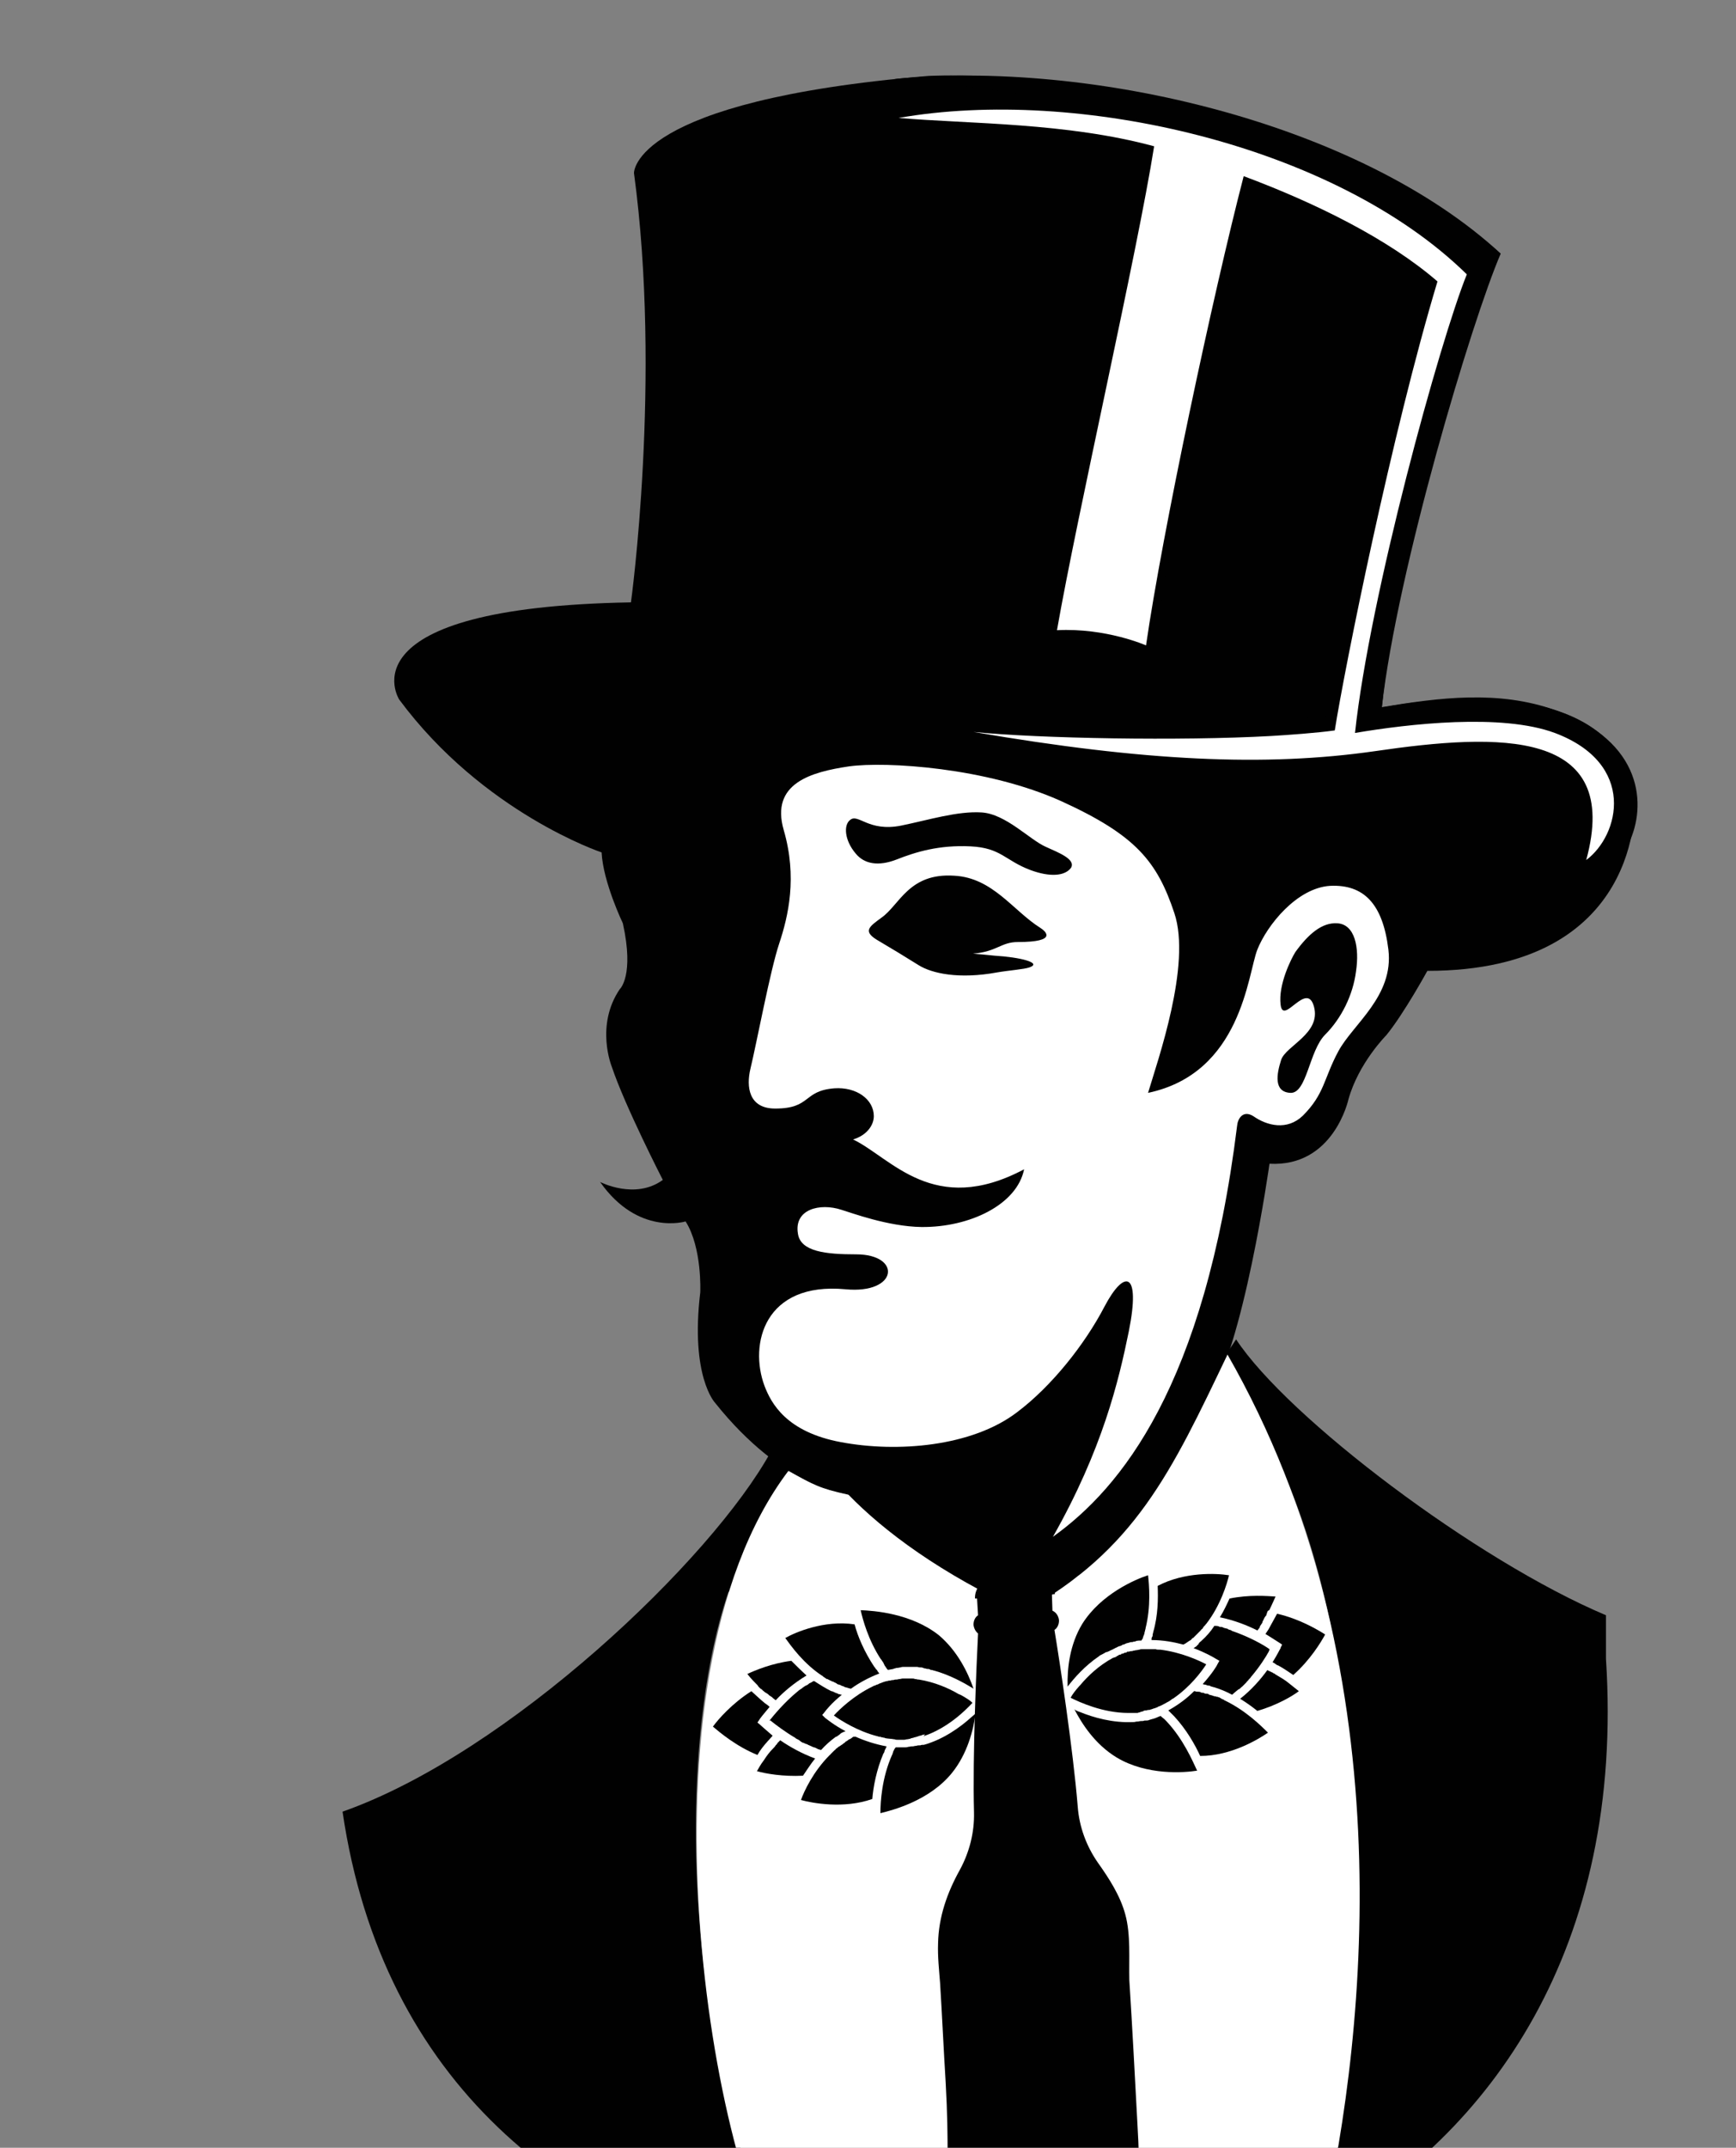 <?xml version="1.0" encoding="utf-8"?>
<!-- Generator: Adobe Illustrator 27.8.0, SVG Export Plug-In . SVG Version: 6.00 Build 0)  -->
<svg version="1.1" id="Layer_1" xmlns="http://www.w3.org/2000/svg" xmlns:xlink="http://www.w3.org/1999/xlink" x="0px" y="0px"
	 viewBox="0 0 343.1 424.3" style="enable-background:new 0 0 343.1 424.3;" xml:space="preserve">
<rect x="0" y="0" width="343.1" height="424.3" fill="#808080" stroke="none"/>
<style type="text/css">
	.st0{fill:#010101;}
	.st1{fill:#FFFFFF;}
</style>
<path class="st0" d="M244.3,264.6c10.2,15.5,47.5,43.7,73.1,54.5v8.6c3.7,57-22.8,94-56.1,112.4c8.6-37.9,11.5-105.2-7.4-148.7
	c-4.4,7.5-13.6,16.6-26.8,23.5l-5.6,4.4l-14.8,8c-2.2,5.6-4.9-0.9-6.5,3.4 M191.5,330.1l-10.1,1.1l-9.2-1.4
	c-14.8-1.6-23-6.9-28.2-15.4c-10.5,30.6-9.4,91,12.1,135.4c-43.9-10.1-80.5-38.1-88.4-91.9c32.7-11.5,73-49.8,84.7-71.2"/>
<path class="st0" d="M141.3,277.1c0,0-4.9-5.2-2.9-21.8c0,0,0.4-8.8-2.9-14c0,0-9.4,2.9-16.9-7.8c0,0,6.9,3.6,12.4-0.4
	c0,0-7.5-14.6-10.1-22.4c0,0-3.3-8.1,1.6-15.3c0,0,2.9-2.6,0.6-13c0,0-3.9-8.1-4.2-14c0,0-23.4-7.8-40-30.2c0,0-11.7-18.2,45.8-19.2
	c0,0,6.1-44.2,0.6-84.8c0,0-0.6-14.3,58.2-19.2c0,0,65-3.6,112.4,34.5c0,0-19.2,53.3-22.8,90.3c0,0,47.1-10.1,50,18.5
	c0,0,1.9,33.5-41,33.5c0,0-4.6,8.4-8.1,12.7c0,0-5.5,5.5-7.5,12.7c0,0-2.9,13.4-15.6,12.7c0,0-5.2,37.1-12.4,46.8
	c0,0-18.2,36.1-37.3,41.6c0,0-12.7-2.6-33.8-23.1C167.7,295.3,155,294.3,141.3,277.1"/>
<path class="st1" d="M156,449.8c21.4,1.2,32.1,0,51,0c20.3,0,32.1-2.3,54.3-9.6c9.1-40,16.1-111.9-18.7-172.6
	c-11.1,23.2-18.3,38.7-40.3,50.8c-16.4-7.5-27.6-15.9-34.6-23.1c-6.2-1.4-6.7-1.9-11.9-4.7C123.9,332.8,140.8,430.8,156,449.8"/>
<path class="st1" d="M172.7,220.5c0,1.8-1.4,3.8-4.1,4.6c7.5,3.6,15.9,15.4,33.8,5.9c-1.4,7-10.8,11.5-20.3,11.4
	c-6.6-0.1-13.8-2.8-15.8-3.4c-4.3-1.4-9.4-0.1-8.6,4.7c0.5,3.6,5.6,4.1,11.5,4.1c9.1,0,8.3,7.9-2.1,6.9c-16-1.5-19.1,10.8-16,19.1
	c1.3,3.4,4.3,9.1,15.1,11.1c11.1,2.1,25.9,0.9,34.8-5.9c6.8-5.1,13.4-13.4,17.3-20.9c3.9-7.4,7.2-7.1,4.8,4.9
	c-2,9.8-5.2,23.3-15,40.6c13.4-9.6,30-29.7,36.4-81.2c0.1-1.3,1.1-3.2,3.2-1.9c2.7,1.9,6.7,2.9,9.8-0.1c4.3-4.3,4.1-7.3,7-12.7
	c2.9-5.4,11-10.9,9.9-20.1c-1.1-9.1-4.9-12.9-11.5-12.6c-6.6,0.4-12.5,7.8-14.4,12.6c-1.9,4.8-3.1,24.4-21.6,28.3
	c1.9-6.4,8.6-25.3,5.2-35.5c-3.4-10.2-7.6-15.4-22.3-22.1c-14.8-6.7-34.7-7.9-42-6.9c-7.4,1.1-15.6,3.3-12.9,12.6
	c2.7,9.3,0.9,17-0.9,22.4c-1.8,5.4-4.4,19.4-5.7,24.8c-0.8,3.4-0.4,7.8,4.9,7.8c7.2,0,5.4-3.5,11.7-4
	C169.3,214.7,172.7,217.2,172.7,220.5 M253.2,209.4c0.9-2.8,7.9-5.2,6.5-10.5c-1.4-5.3-6.1,3.8-6.6-0.4c-0.5-4,2.1-9.1,2.9-10.4
	c2.6-3.6,5.3-5.9,8.3-5.7c3.5,0.2,4.4,4.8,3.7,9.5c-0.6,4.7-2.9,9.3-6.1,12.5c-3.2,3.2-3.6,11.7-6.9,11.5
	C251.7,215.7,252.3,212.2,253.2,209.4 M203.7,171.9c-5.1-1.9-5.8-4.4-11.9-4.7c-6.2-0.3-10.8,1.1-14.6,2.6c-3.6,1.4-6.4,0.9-8.1-1.2
	c-2.2-2.6-2.4-5.6-1.1-6.6c1.6-1.4,3.6,2.4,10.1,1.1c5.4-1.1,11.1-2.9,15.9-2.6c4.8,0.3,9.5,5.4,12.7,6.8c2.4,1.1,5.9,2.4,5,4.1
	C210.5,173.1,207.5,173.3,203.7,171.9 M174.2,181.3c3.6-2.5,5.4-8.9,14.4-8.3c7.6,0.4,11.6,6.9,17,10.3c1.1,0.7,3.5,2.8-4.4,2.8
	c-3.4,0-4.1,1.9-8.9,2.3c1.1,0.1,2.5,0.2,4.3,0.4c5,0.3,9.4,1.4,6.9,2.3c-1.1,0.4-4.1,0.6-6.4,1c-7.6,1.4-12.9,0.2-15.5-1.4
	c-3.7-2.3-4.2-2.6-8.4-5.1C170.5,183.9,171.9,183,174.2,181.3"/>
<path class="st0" d="M255.1,142.1c3.7-0.2,7.5-0.7,11.4-1.3c2.1-12.7,10.1-60.1,22.6-89.7c-10.4-8.4-24.3-15.2-39.7-20.6
	c-6.5,23.6-17.2,71-20.8,93.5c0,0-8.7-2.5-17.4-4.1c3-22.8,11.9-75.2,15.3-96.2c-17.1-4.3-34.6-6.9-49.7-8.1
	c38.9-3.8,91.8,8.7,119.8,34.5c-5.7,13.2-20.4,62.3-23.5,89.6c11.4-1.9,23.1-3.4,34.3,0.6c17.4,6.1,18.1,18.9,14.5,26.3
	c1-16.2-18.5-25.2-44.8-21.6c-23.1,3.1-48.8,2-85.1-3.9C205.9,142.6,235.8,143.1,255.1,142.1"/>
<path class="st0" d="M209.9,334.8l0.4,1.7c-4.4,1.1-8.6,0.1-11.3-2.6l1.2-1.2C202.5,334.9,206,335.7,209.9,334.8"/>
<path class="st0" d="M250.9,318c0.1-0.1,0.1-0.3,0.2-0.4c0.4-0.9,0.8-1.7,1-2.2c-1.7-0.1-5.2-0.4-9.1,0.4c-0.5,1.1-1.1,2.4-1.9,3.7
	c2.9,0.6,5.4,1.6,7.4,2.6l0.1-0.1c0.1-0.1,0.2-0.3,0.3-0.4c0.1-0.1,0.1-0.1,0.1-0.3c0.1-0.1,0.1-0.2,0.2-0.3
	c0.1-0.1,0.1-0.2,0.2-0.3c0.1-0.1,0.1-0.1,0.1-0.3c0.1-0.1,0.1-0.2,0.2-0.4c0.1-0.1,0.1-0.1,0.1-0.2c0.1-0.2,0.2-0.4,0.4-0.6
	c0.1-0.1,0.1-0.1,0.1-0.3c0.1-0.1,0.1-0.2,0.1-0.3c0.1-0.1,0.1-0.3,0.2-0.4C250.8,318.2,250.8,318.1,250.9,318"/>
<path class="st0" d="M261.9,322.9c-1.4-0.9-5.1-3.1-9.5-4.1c-0.5,0.9-1.1,2-1.7,3.1l0,0c-0.2,0.3-0.4,0.6-0.6,0.9
	c1.5,0.9,2.5,1.6,2.7,1.7l0,0l0.6,0.4l-0.3,0.6v0.1c-0.1,0.1-0.6,1.2-1.6,2.8c0.4,0.1,0.6,0.4,1,0.6c0,0,0,0,0.1,0
	c1.1,0.6,2.1,1.3,3,1.9C258.9,328,261.1,324.4,261.9,322.9"/>
<path class="st0" d="M213.9,320.8c-2.5,4.1-3,8.9-2.9,12.4c1.3-1.7,3.4-4.1,6.2-6c0.1,0,0.1-0.1,0.1-0.1c0.1-0.1,0.2-0.1,0.4-0.2
	c0.1-0.1,0.1-0.1,0.2-0.1c0.1-0.1,0.4-0.2,0.5-0.3c0.1-0.1,0.2-0.1,0.3-0.1c0.1-0.1,0.2-0.1,0.3-0.1c0.1-0.1,0.2-0.1,0.4-0.2
	c0.1-0.1,0.1-0.1,0.2-0.1c0.2-0.1,0.4-0.2,0.6-0.3c0.1,0,0.1-0.1,0.2-0.1c0.1-0.1,0.3-0.1,0.4-0.2c0.1,0,0.1-0.1,0.2-0.1
	c0.2-0.1,0.4-0.1,0.6-0.2c0.1,0,0.1,0,0.1-0.1c0.2-0.1,0.4-0.1,0.6-0.2c0.1,0,0.1-0.1,0.2-0.1c0.2-0.1,0.4-0.1,0.7-0.2
	c0.2-0.1,0.4-0.1,0.6-0.1c0.1,0,0.2-0.1,0.4-0.1c0.1,0,0.2,0,0.3-0.1c0.4-0.1,0.7-0.1,1.1-0.1c0-0.1,0.1-0.1,0.1-0.2
	s0.1-0.1,0.1-0.1c0.1-0.2,0.1-0.4,0.2-0.6c0-0.1,0.1-0.1,0.1-0.3c0.1-0.1,0.1-0.3,0.1-0.4c0.1-0.2,0.1-0.5,0.2-0.7v-0.1
	c1.1-4.4,0.7-8.6,0.5-10.5C224.4,312,217.6,314.9,213.9,320.8"/>
<path class="st0" d="M242,335.9c-0.1,0-0.1-0.1-0.1-0.1c-0.3-0.1-0.5-0.2-0.8-0.4c-0.1-0.1-0.2-0.1-0.3-0.1
	c-0.1-0.1-0.2-0.1-0.4-0.1c-0.1-0.1-0.3-0.1-0.4-0.1c-0.1,0-0.2-0.1-0.3-0.1c-0.2-0.1-0.4-0.1-0.7-0.2c-0.1,0-0.1,0-0.1-0.1
	c-0.2-0.1-0.4-0.1-0.6-0.1c-0.1,0-0.1,0-0.3-0.1c-0.1-0.1-0.4-0.1-0.5-0.1c-0.1,0-0.1,0-0.2-0.1c-0.2-0.1-0.5-0.1-0.7-0.1
	c-0.1,0-0.3,0-0.4-0.1h-0.1h-0.1c-1.4,1.4-3.1,2.7-5.1,3.8c0,0,0,0,0.1,0.1c0.1,0.1,0.2,0.2,0.4,0.4c0.1,0.1,0.1,0.1,0.2,0.2
	c0.1,0.1,0.3,0.3,0.4,0.4l0.1,0.1c2.4,2.6,4.1,5.6,5.1,7.8c6.1,0,11.5-3.3,13.4-4.6C249.3,341,246.2,337.9,242,335.9"/>
<path class="st0" d="M228.8,313.3c0.1,2.4,0.1,5.8-0.9,9.2v0.1c-0.1,0.2-0.1,0.4-0.1,0.6c0,0.1-0.1,0.1-0.1,0.2
	c-0.1,0.1-0.1,0.3-0.1,0.5v0.1c2.3,0,4.4,0.4,6.3,0.9c0.1-0.1,0.4-0.2,0.5-0.3l0,0l0,0c0.2-0.1,0.4-0.3,0.6-0.4
	c0.1-0.1,0.1-0.1,0.2-0.1c0.1-0.1,0.3-0.2,0.4-0.4c0.1-0.1,0.1-0.1,0.2-0.1c0.1-0.1,0.3-0.3,0.4-0.4c0.1-0.1,0.1-0.1,0.1-0.1
	c0.1-0.1,0.4-0.4,0.5-0.5c0.1-0.1,0.1-0.1,0.2-0.2c0.1-0.1,0.2-0.2,0.3-0.3c0.1-0.1,0.1-0.2,0.3-0.3c0.1-0.1,0.1-0.1,0.2-0.3
	c0.1-0.2,0.4-0.4,0.5-0.6c0.1-0.1,0.1-0.1,0.1-0.1c2.8-3.6,4.1-7.9,4.5-9.6C240.4,310.8,234.1,310.5,228.8,313.3"/>
<path class="st0" d="M254.7,332.5c-0.7-0.6-1.6-1.1-2.6-1.7c-0.1,0-0.1-0.1-0.1-0.1c-0.1-0.1-0.3-0.1-0.4-0.2
	c-0.1-0.1-0.1-0.1-0.2-0.1c-0.1-0.1-0.2-0.1-0.4-0.2c-0.1-0.1-0.3-0.1-0.4-0.2c-0.1,0-0.1-0.1-0.1-0.1c-1.3,1.8-3.1,3.9-5.4,5.7
	c1.3,0.8,2.4,1.6,3.4,2.4c3.8-1.1,6.9-2.9,8.2-3.9C256.3,333.8,255.6,333.2,254.7,332.5L254.7,332.5"/>
<path class="st0" d="M236.9,324.8c-0.1,0.1-0.3,0.2-0.4,0.4c-0.1,0.1-0.2,0.1-0.3,0.2c-0.1,0.1-0.2,0.1-0.3,0.2l0,0
	c2.4,0.9,4.1,1.9,4.4,2.1l0,0l0,0l0,0l0.7,0.4l-0.4,0.7l0,0l0,0l0,0c-0.1,0.3-1.1,1.9-2.9,3.9l0,0c0.1,0,0.2,0.1,0.4,0.1
	s0.3,0.1,0.4,0.1c0.1,0.1,0.4,0.1,0.5,0.1c0.1,0,0.1,0,0.2,0.1c0.2,0.1,0.4,0.1,0.6,0.2c0,0,0,0,0.1,0c1.3,0.4,2.5,0.9,3.6,1.5l0,0
	c0.2-0.1,0.4-0.4,0.6-0.5c0.1-0.1,0.1-0.1,0.1-0.1c0.1-0.1,0.4-0.3,0.5-0.4c0.1-0.1,0.1-0.1,0.2-0.1c0.2-0.1,0.4-0.4,0.6-0.5
	c0.1-0.1,0.1-0.1,0.2-0.2c0.1-0.1,0.3-0.3,0.4-0.4c0.1-0.1,0.1-0.1,0.2-0.2c0.1-0.2,0.4-0.4,0.5-0.6c0.1-0.1,0.1-0.1,0.1-0.1
	c0.1-0.1,0.3-0.3,0.4-0.5c0.1-0.1,0.1-0.1,0.1-0.1c1.6-1.9,2.8-3.8,3.4-4.9v-0.1c0.1-0.1,0.1-0.2,0.1-0.3c-1.1-0.8-3.9-2.4-7.4-3.6
	c-0.1,0-0.1,0-0.1-0.1c-0.2-0.1-0.4-0.1-0.6-0.2c-0.1,0-0.1,0-0.1-0.1c-0.3-0.1-0.5-0.1-0.8-0.2c-0.1,0-0.1-0.1-0.2-0.1
	c-0.2-0.1-0.4-0.1-0.6-0.1c-0.1,0-0.1,0-0.2-0.1c-0.3-0.1-0.6-0.1-0.8-0.1c0,0,0,0-0.1,0c-0.7,1.1-1.6,2.1-2.6,3l0,0
	c-0.1,0.1-0.4,0.3-0.5,0.5C236.9,324.6,236.9,324.7,236.9,324.8"/>
<path class="st0" d="M230.5,340c-0.1-0.1-0.1-0.1-0.2-0.2c-0.1-0.1-0.1-0.1-0.2-0.2c-0.1-0.1-0.4-0.3-0.5-0.4
	c-0.1-0.1-0.1-0.1-0.1-0.1c-0.1-0.1-0.1-0.1-0.1-0.1c-0.4,0.1-0.7,0.3-1,0.4c-0.1,0-0.2,0.1-0.3,0.1s-0.2,0.1-0.4,0.1
	c-0.2,0.1-0.4,0.1-0.6,0.2c-0.2,0.1-0.5,0.1-0.7,0.1c-0.1,0-0.1,0-0.2,0c-0.2,0.1-0.4,0.1-0.6,0.1h-0.1c-0.2,0-0.5,0.1-0.7,0.1h-0.1
	c-0.2,0-0.4,0.1-0.6,0.1h-0.1c-4.1,0.2-7.9-0.9-10.6-2l0,0c-0.3-0.1-0.6-0.2-0.9-0.4c-0.1,0-0.1-0.1-0.1-0.1s-0.1,0-0.1-0.1
	c1.5,2.9,4.1,7,8.4,9.6c6,3.6,13.4,3,15.9,2.6C235.7,347.9,233.9,343.6,230.5,340"/>
<path class="st0" d="M223,338.4c0.1,0,0.3,0,0.4,0s0.1,0,0.3,0c0.1,0,0.2,0,0.4,0c0.1,0,0.2,0,0.3,0s0.2,0,0.3,0
	c0.1,0,0.2,0,0.4-0.1c0.1,0,0.2,0,0.3-0.1c0.1,0,0.3-0.1,0.4-0.1c0.1,0,0.1,0,0.2-0.1c0.2-0.1,0.4-0.1,0.6-0.1
	c0.2-0.1,0.4-0.1,0.6-0.1l0,0c0.2-0.1,0.4-0.1,0.6-0.2l0,0c0.2-0.1,0.4-0.1,0.6-0.2l0,0c0.2-0.1,0.4-0.1,0.6-0.3c0,0,0,0,0.1,0
	c0.5-0.2,1-0.5,1.4-0.7c0.1-0.1,0.1-0.1,0.2-0.1c0.1-0.1,0.4-0.2,0.5-0.3c0.1-0.1,0.3-0.2,0.4-0.3c0.1-0.1,0.1-0.1,0.2-0.1
	c3.4-2.3,5.7-5.4,6.6-6.8c-1.5-0.8-5-2.4-9.1-2.9c-0.1,0-0.1,0-0.3,0c-0.2,0-0.4,0-0.6-0.1c-0.2,0-0.4,0-0.6,0c-0.1,0-0.1,0-0.3,0
	c-0.6,0-1.1,0-1.6,0h-0.1c-0.2,0-0.4,0-0.6,0.1l0,0c-0.2,0-0.4,0.1-0.6,0.1l0,0c-0.2,0-0.4,0.1-0.6,0.1l0,0
	c-0.2,0.1-0.4,0.1-0.6,0.1c-0.2,0.1-0.4,0.1-0.6,0.1c-0.1,0-0.1,0.1-0.1,0.1c-0.1,0.1-0.3,0.1-0.4,0.1c-0.1,0-0.1,0.1-0.2,0.1
	c-0.1,0.1-0.3,0.1-0.4,0.1c-0.1,0-0.1,0.1-0.1,0.1c-0.1,0.1-0.3,0.1-0.4,0.1c-0.1,0-0.1,0.1-0.1,0.1c-0.1,0.1-0.3,0.1-0.4,0.2
	l-0.1,0.1c-0.1,0.1-0.4,0.1-0.5,0.2h-0.1c-2.8,1.5-5,3.6-6.5,5.4c0,0,0,0-0.1,0.1c-0.1,0.1-0.1,0.1-0.1,0.1
	c-0.8,0.9-1.4,1.7-1.7,2.3c1.8,0.9,6.4,3,11.4,3L223,338.4L223,338.4L223,338.4z"/>
<path class="st0" d="M193.9,334.8l0.1,1.7c4.6-0.4,8.1-2.7,9.8-6.2l-1.6-0.7C200.9,332.5,197.9,334.4,193.9,334.8"/>
<path class="st0" d="M149.6,332.8c-0.1-0.1-0.2-0.2-0.3-0.3c-0.7-0.7-1.3-1.4-1.6-1.8c1.5-0.7,4.8-2.1,8.7-2.6
	c0.9,0.9,1.9,1.9,3,2.9c-2.5,1.5-4.6,3.3-6.1,4.9l-0.1-0.1c-0.1-0.1-0.3-0.2-0.4-0.3c-0.1-0.1-0.1-0.1-0.2-0.2
	c-0.1-0.1-0.2-0.1-0.3-0.2c-0.1-0.1-0.2-0.1-0.3-0.2c-0.1-0.1-0.1-0.1-0.2-0.2c-0.1-0.1-0.2-0.1-0.3-0.2s-0.1-0.1-0.2-0.1
	c-0.1-0.1-0.4-0.3-0.5-0.4c-0.1-0.1-0.1-0.1-0.2-0.2c-0.1-0.1-0.1-0.1-0.3-0.2c-0.1-0.1-0.2-0.2-0.4-0.4
	C149.8,333,149.7,332.9,149.6,332.8"/>
<path class="st0" d="M140.9,341.1c1-1.4,3.8-4.6,7.6-7c0.8,0.7,1.6,1.5,2.7,2.4l0,0c0.3,0.2,0.6,0.4,0.9,0.7c-1.1,1.3-1.9,2.3-2,2.5
	l0,0l-0.4,0.6l0.5,0.4l0.1,0.1c0.1,0.1,1,0.9,2.4,2.1c-0.3,0.3-0.5,0.6-0.8,0.9c0,0,0,0-0.1,0.1c-0.9,1-1.6,1.9-2.1,2.8
	C145.5,345,142.2,342.2,140.9,341.1"/>
<path class="st0" d="M185.5,323c3.7,3.1,5.8,7.4,6.9,10.6c-1.8-1.1-4.6-2.7-7.9-3.6c-0.1,0-0.1,0-0.1,0c-0.1-0.1-0.3-0.1-0.4-0.1
	c-0.1,0-0.1,0-0.2-0.1c-0.2-0.1-0.4-0.1-0.6-0.1c-0.1,0-0.2-0.1-0.4-0.1c-0.1,0-0.2,0-0.3-0.1c-0.1,0-0.3-0.1-0.4-0.1s-0.1,0-0.3,0
	c-0.2,0-0.4-0.1-0.6-0.1c-0.1,0-0.1,0-0.2,0c-0.1,0-0.4,0-0.5,0c-0.1,0-0.1,0-0.2,0c-0.2,0-0.4,0-0.7,0h-0.1c-0.2,0-0.4,0-0.6,0
	c-0.1,0-0.1,0-0.2,0c-0.2,0-0.5,0-0.7,0.1c-0.2,0-0.4,0.1-0.7,0.1c-0.1,0-0.2,0-0.4,0.1c-0.1,0-0.2,0-0.3,0.1
	c-0.4,0.1-0.7,0.1-1.1,0.2c-0.1-0.1-0.1-0.1-0.1-0.1c-0.1-0.1-0.1-0.1-0.1-0.1c-0.1-0.2-0.3-0.4-0.4-0.6c-0.1-0.1-0.1-0.1-0.1-0.2
	c-0.1-0.1-0.1-0.2-0.2-0.4c-0.1-0.2-0.3-0.4-0.4-0.6c0,0,0-0.1-0.1-0.1c-2.5-3.8-3.6-7.9-4-9.7C172.7,318.2,180,318.7,185.5,323"/>
<path class="st0" d="M164,346.7c0.1,0,0.1-0.1,0.1-0.1c0.2-0.2,0.4-0.4,0.6-0.6c0.1-0.1,0.1-0.1,0.2-0.2c0.1-0.1,0.2-0.1,0.3-0.3
	c0.1-0.1,0.2-0.1,0.4-0.3c0.1-0.1,0.1-0.1,0.3-0.2c0.2-0.1,0.4-0.3,0.6-0.4c0.1,0,0.1-0.1,0.1-0.1c0.1-0.1,0.4-0.2,0.5-0.4
	c0.1-0.1,0.1-0.1,0.2-0.1c0.1-0.1,0.3-0.2,0.4-0.3c0.1-0.1,0.1-0.1,0.2-0.1c0.2-0.1,0.4-0.2,0.6-0.4c0.1-0.1,0.2-0.1,0.4-0.1h0.1
	c0,0,0,0,0.1,0c1.8,0.8,3.9,1.5,6.1,1.9v0.1c-0.1,0.1-0.1,0.3-0.2,0.4l-0.1,0.2c-0.1,0.2-0.1,0.4-0.2,0.6l-0.1,0.1
	c-1.4,3.3-2,6.6-2.2,9c-5.7,2-11.9,0.8-14.1,0.2C158.9,353.9,160.7,350,164,346.7"/>
<path class="st0" d="M168.9,320.9c0.6,2.3,1.9,5.4,3.9,8.4l0.1,0.1c0.1,0.1,0.2,0.4,0.4,0.5c0.1,0.1,0.1,0.1,0.1,0.2
	c0.1,0.1,0.2,0.3,0.3,0.4c0,0,0,0,0.1,0.1c-2.1,0.8-4.1,1.9-5.6,3c-0.2,0-0.4-0.1-0.5-0.1l0,0l0,0c-0.2-0.1-0.4-0.1-0.7-0.2
	c-0.1,0-0.1-0.1-0.2-0.1c-0.1-0.1-0.4-0.1-0.5-0.2c-0.1,0-0.1-0.1-0.2-0.1c-0.2-0.1-0.4-0.1-0.6-0.2c-0.1,0-0.1-0.1-0.1-0.1
	c-0.2-0.1-0.4-0.2-0.6-0.3c-0.1-0.1-0.2-0.1-0.3-0.1c-0.1-0.1-0.2-0.1-0.4-0.2s-0.2-0.1-0.4-0.2c-0.1-0.1-0.2-0.1-0.3-0.1
	c-0.2-0.1-0.4-0.3-0.6-0.4c-0.1,0-0.1-0.1-0.1-0.1c-3.9-2.5-6.4-6.1-7.5-7.6C157.1,322.5,162.9,320,168.9,320.9"/>
<path class="st0" d="M151,347.7c0.5-0.8,1.1-1.6,1.9-2.4c0.1-0.1,0.1-0.1,0.1-0.1c0.1-0.1,0.2-0.2,0.3-0.4c0.1-0.1,0.1-0.1,0.2-0.2
	c0.1-0.1,0.1-0.2,0.2-0.3c0.1-0.1,0.2-0.2,0.4-0.4c0.1-0.1,0.1-0.1,0.1-0.1c1.9,1.3,4.2,2.6,6.9,3.6c-0.9,1.1-1.7,2.4-2.4,3.4
	c-3.9,0.2-7.4-0.4-9.1-0.9C149.9,349.4,150.3,348.6,151,347.7L151,347.7"/>
<path class="st0" d="M165.1,334.4c0.1,0.1,0.4,0.1,0.5,0.2s0.2,0.1,0.4,0.1c0.1,0.1,0.2,0.1,0.4,0.1l0,0c-2,1.6-3.2,3.1-3.4,3.4l0,0
	l0,0l0,0l-0.5,0.6l0.6,0.6l0,0l0,0l0,0c0.3,0.2,1.7,1.4,4,2.6l0,0c-0.1,0.1-0.2,0.1-0.3,0.1c-0.1,0.1-0.2,0.1-0.4,0.2
	s-0.3,0.2-0.4,0.3c-0.1,0.1-0.1,0.1-0.1,0.1c-0.2,0.1-0.4,0.3-0.6,0.4c0,0,0,0-0.1,0c-1.1,0.8-2.1,1.7-2.9,2.6c0,0,0,0-0.1,0
	c-0.3-0.1-0.5-0.1-0.8-0.3c-0.1,0-0.1-0.1-0.2-0.1c-0.2-0.1-0.4-0.1-0.6-0.2c-0.1,0-0.1-0.1-0.2-0.1c-0.2-0.1-0.5-0.2-0.7-0.3
	c-0.1-0.1-0.1-0.1-0.2-0.1c-0.1-0.1-0.4-0.1-0.5-0.2c-0.1-0.1-0.1-0.1-0.3-0.1c-0.2-0.1-0.4-0.2-0.6-0.4c-0.1,0-0.1-0.1-0.1-0.1
	c-0.2-0.1-0.4-0.2-0.6-0.3c-0.1,0-0.1-0.1-0.1-0.1c-2.2-1.3-3.9-2.6-4.9-3.4c0,0,0,0-0.1-0.1S152,340,152,340
	c0.9-1.1,2.9-3.6,5.7-5.9c0.1,0,0.1-0.1,0.1-0.1c0.2-0.1,0.4-0.3,0.6-0.4c0.1,0,0.1-0.1,0.1-0.1c0.2-0.1,0.4-0.3,0.6-0.4
	c0.1-0.1,0.1-0.1,0.2-0.1c0.2-0.1,0.4-0.2,0.6-0.4c0.1-0.1,0.1-0.1,0.2-0.1c0.2-0.1,0.5-0.3,0.7-0.4c0,0,0,0,0.1,0
	c1.1,0.7,2.2,1.4,3.4,2l0,0C164.6,334.1,164.8,334.3,165.1,334.4C165,334.4,165.1,334.4,165.1,334.4"/>
<path class="st0" d="M176.3,346.7c0.1-0.1,0.1-0.2,0.1-0.3c0.1-0.1,0.1-0.2,0.1-0.3c0.1-0.2,0.2-0.4,0.3-0.6c0-0.1,0.1-0.1,0.1-0.1
	c0-0.1,0.1-0.1,0.1-0.2c0.4,0,0.7,0,1.1,0c0.1,0,0.2,0,0.3,0c0.1,0,0.2,0,0.4,0c0.2,0,0.4,0,0.7-0.1c0.2,0,0.5-0.1,0.7-0.1
	c0.1,0,0.1,0,0.2,0c0.2,0,0.4-0.1,0.6-0.1h0.1c0.2-0.1,0.5-0.1,0.7-0.1h0.1c0.2-0.1,0.4-0.1,0.6-0.1h0.1c3.9-1.1,7.2-3.5,9.3-5.4
	c0.2-0.2,0.5-0.4,0.7-0.6c0.1-0.1,0.1-0.1,0.1-0.1l0.1-0.1c-0.4,3.2-1.6,8-4.7,11.8c-4.4,5.4-11.6,7.3-14.1,7.9
	C174,355.9,174.3,351.2,176.3,346.7"/>
<path class="st0" d="M182.8,342.6c-0.1,0.1-0.3,0.1-0.4,0.1c-0.1,0-0.1,0.1-0.2,0.1c-0.1,0-0.2,0.1-0.4,0.1c-0.1,0-0.2,0.1-0.3,0.1
	c-0.1,0-0.2,0.1-0.3,0.1c-0.1,0-0.2,0.1-0.4,0.1c-0.1,0-0.2,0.1-0.3,0.1c-0.1,0-0.3,0.1-0.4,0.1c-0.1,0-0.1,0-0.2,0.1
	c-0.2,0-0.4,0.1-0.6,0.1c-0.2,0-0.4,0.1-0.6,0.1h-0.1c-0.2,0-0.4,0-0.6,0l0,0c-0.2,0-0.4,0-0.6,0l0,0c-0.2,0-0.4,0-0.6-0.1h-0.1
	c-0.5-0.1-1.1-0.1-1.6-0.2c-0.1,0-0.1,0-0.3-0.1c-0.2,0-0.4-0.1-0.6-0.1c-0.1-0.1-0.4-0.1-0.5-0.1c-0.1,0-0.1-0.1-0.3-0.1
	c-3.9-1-7.2-3.1-8.6-4.1c1.1-1.2,3.9-3.9,7.6-5.7l0.2-0.1c0.1-0.1,0.4-0.1,0.5-0.2s0.4-0.1,0.5-0.2c0.1,0,0.1-0.1,0.2-0.1
	c0.5-0.2,1-0.4,1.5-0.5h0.1c0.2-0.1,0.4-0.1,0.6-0.1l0,0c0.2-0.1,0.4-0.1,0.6-0.1l0,0c0.2-0.1,0.4-0.1,0.6-0.1l0,0
	c0.2,0,0.4-0.1,0.6-0.1c0.2,0,0.4-0.1,0.6-0.1c0.1,0,0.1,0,0.2,0c0.1,0,0.3,0,0.4,0h0.2c0.1,0,0.3,0,0.4,0c0.1,0,0.1,0,0.2,0
	c0.1,0,0.3,0,0.4,0c0.1,0,0.1,0,0.1,0c0.1,0,0.4,0,0.5,0.1c0.1,0,0.1,0,0.1,0c0.2,0,0.4,0.1,0.6,0.1h0.1c3.1,0.5,5.9,1.7,7.9,2.9
	c0,0,0,0,0.1,0c0.1,0.1,0.1,0.1,0.2,0.1c1.1,0.6,1.9,1.1,2.4,1.6c-1.4,1.5-4.9,5-9.7,6.6C182.9,342.6,182.8,342.6,182.8,342.6"/>
<path class="st0" d="M222.4,378.2c-1-3.7-3.2-7.1-5.4-10.2c-2.3-3.3-3.7-7.1-4-11.1c-0.9-11.1-3.6-28.9-4.6-34.9
	c0.6-0.4,0.9-1.1,0.9-1.9c-0.1-0.9-0.6-1.6-1.3-1.9l-0.1-3.2l0.6-0.1c-0.1-2-1.8-3.5-3.8-3.4l-8.6,0.5c-2,0.1-3.5,1.8-3.4,3.8h0.4
	l0.2,3.3c-0.6,0.4-0.9,1.1-0.9,1.9c0.1,0.7,0.4,1.3,0.9,1.7c-0.3,5.9-1.1,24.2-0.8,35.3c0.1,4-0.9,7.9-2.8,11.4
	c-2.5,4.5-4.2,9.3-4.3,14.5c-0.1,2.6,0.2,5.3,0.4,7.9c0.4,6.5,0.7,13.1,1.1,19.6c0.7,12.4,0.1,16.6,0.7,29.1l0.1,3
	c0.2,3.8,3.4,6.7,7.3,6.5l12.4-0.1h1.2l11.1-0.4c4.1-0.4,5.6-4.2,5.5-8.1c-0.3-10.1,0.2-11.8-0.4-21.8c-0.5-9.4-1-18.9-1.6-28.4
	C223.1,387,223.5,382.2,222.4,378.2"/>
<path class="st1" d="M251.2,145.4c3.4-0.2,9-0.6,12.6-1.1c2-12.6,11.3-58.8,20.3-88.7c-9.7-8.4-24.1-15.5-38.3-20.8
	c-6.1,23.5-16.1,70.5-19.3,92.7c0,0-7.9-3.5-17.6-3c4-22.9,15.9-74.7,19.2-95.6c-17.3-4.7-36.4-4.4-50.5-5.6
	c35.3-6.2,86.2,5.3,112.3,30.9c-5.3,13.1-19.2,63.5-22.1,90.6c10.6-1.8,29-3.9,39.5,0c16.2,6.1,12.8,20.2,6.2,25.1
	c7.1-26-17.2-25.1-41.8-21.5c-21.6,3.1-45.5,2-79.3-3.8C205.4,145.9,233.3,146.4,251.2,145.4"/>
</svg>
